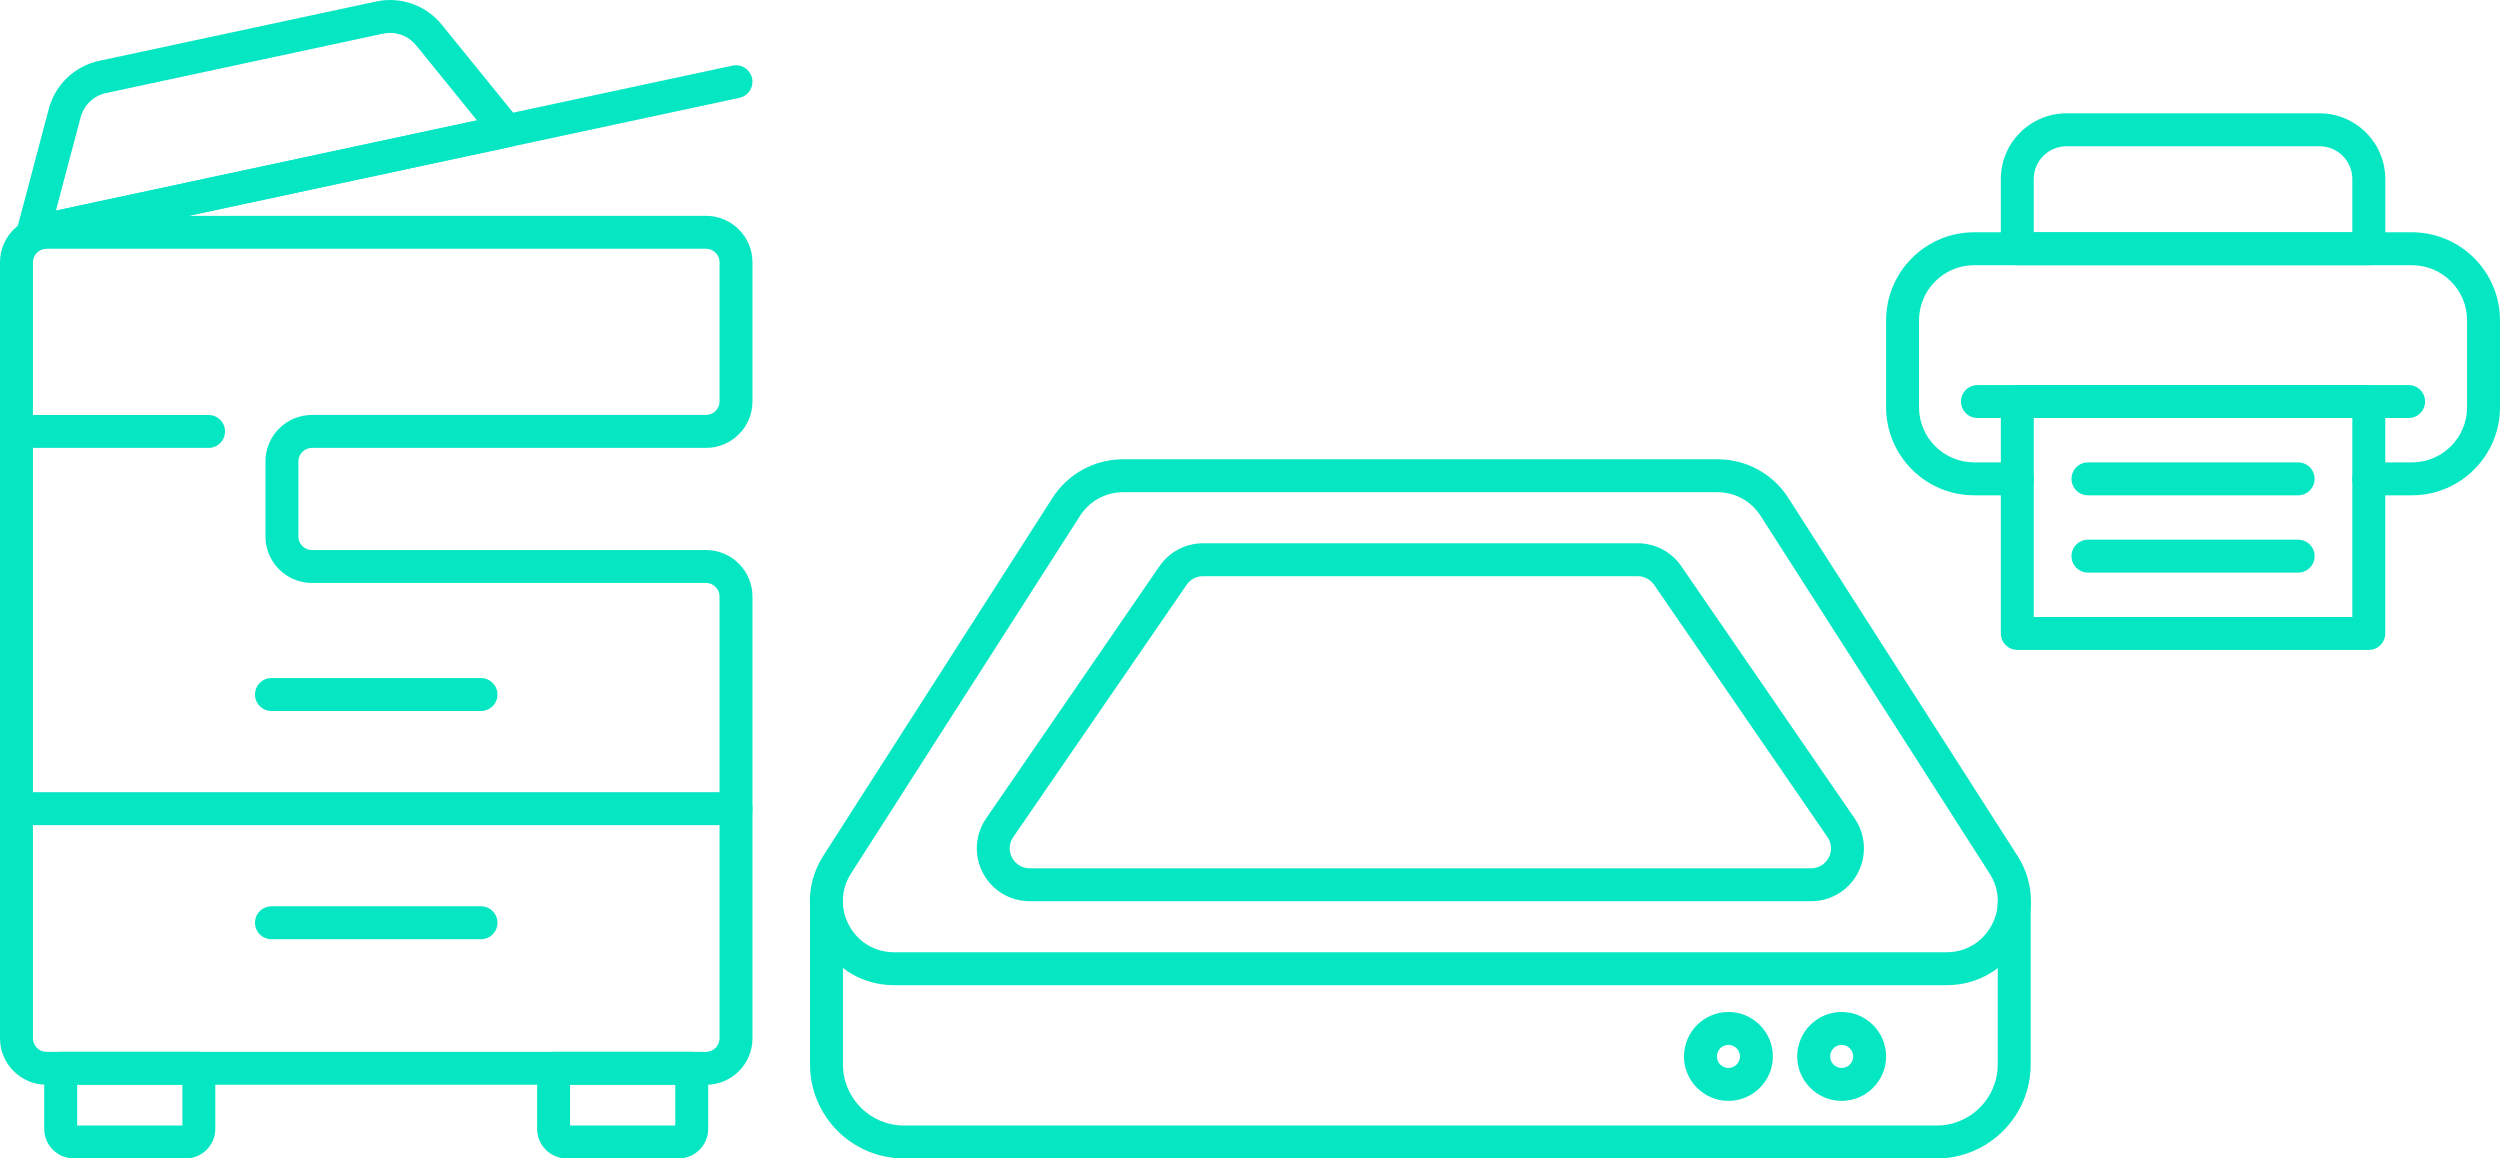 <?xml version="1.0" encoding="UTF-8"?>
<svg id="Camada_2" data-name="Camada 2" xmlns="http://www.w3.org/2000/svg" viewBox="0 0 759.33 351.86">
  <defs>
    <style>
      .cls-1 {
        fill: #05e6c2;
        stroke-width: 0px;
      }
    </style>
  </defs>
  <g id="Header_-_Regular_1920_" data-name="Header - Regular (1920)">
    <g>
      <g>
        <g>
          <path class="cls-1" d="m214.43,329.47H14.11c-7.78,0-14.11-6.33-14.11-14.11V79.67c0-7.78,6.33-14.11,14.11-14.11h200.33c7.78,0,14.11,6.33,14.11,14.11v42.26c0,7.78-6.33,14.11-14.11,14.11h-119.7c-2.26,0-4.11,1.84-4.11,4.11v22.81c0,2.26,1.84,4.11,4.11,4.11h119.7c7.78,0,14.11,6.33,14.11,14.11v134.2c0,7.78-6.33,14.11-14.11,14.11ZM14.11,75.57c-2.26,0-4.11,1.84-4.11,4.11v235.69c0,2.26,1.84,4.11,4.11,4.11h200.33c2.26,0,4.11-1.84,4.11-4.11v-134.2c0-2.26-1.84-4.11-4.11-4.11h-119.7c-7.78,0-14.11-6.33-14.11-14.11v-22.81c0-7.78,6.33-14.11,14.11-14.11h119.7c2.26,0,4.11-1.84,4.11-4.11v-42.26c0-2.26-1.84-4.11-4.11-4.11H14.11Z"/>
          <path class="cls-1" d="m10.05,75.57c-1.35,0-2.67-.55-3.62-1.55-1.2-1.26-1.66-3.05-1.21-4.73l9.6-36.21c1.96-7.41,7.84-13,15.33-14.61L114.21.46c7.49-1.6,15.14,1.09,19.97,7.04l23.6,29.09c1.1,1.35,1.41,3.17.83,4.81-.58,1.64-1.97,2.86-3.67,3.23L11.1,75.45c-.35.07-.7.11-1.05.11ZM118.47,10c-.72,0-1.45.08-2.17.23L32.25,28.25h0c-3.79.81-6.77,3.65-7.76,7.39l-7.51,28.33,127.9-27.41-18.46-22.76c-1.98-2.44-4.89-3.8-7.94-3.8ZM31.2,23.36h0,0Z"/>
          <path class="cls-1" d="m10.04,75.57c-2.31,0-4.38-1.61-4.88-3.95-.58-2.7,1.14-5.36,3.84-5.94L222.49,19.93c2.71-.58,5.36,1.14,5.94,3.84.58,2.7-1.14,5.36-3.84,5.94L11.1,75.45c-.35.08-.71.11-1.05.11Z"/>
          <path class="cls-1" d="m223.54,250.61H5c-2.76,0-5-2.24-5-5s2.24-5,5-5h218.54c2.76,0,5,2.24,5,5s-2.24,5-5,5Z"/>
          <path class="cls-1" d="m146.1,215.95h-63.65c-2.76,0-5-2.24-5-5s2.24-5,5-5h63.65c2.76,0,5,2.24,5,5s-2.24,5-5,5Z"/>
          <path class="cls-1" d="m146.1,285.27h-63.65c-2.76,0-5-2.24-5-5s2.24-5,5-5h63.65c2.76,0,5,2.24,5,5s-2.24,5-5,5Z"/>
          <path class="cls-1" d="m63.35,136.04H5c-2.76,0-5-2.24-5-5s2.24-5,5-5h58.35c2.76,0,5,2.24,5,5s-2.24,5-5,5Z"/>
          <g>
            <path class="cls-1" d="m56.42,351.86H22.42c-4.96,0-8.99-4.03-8.99-8.99v-18.41c0-2.76,2.24-5,5-5h41.96c2.76,0,5,2.24,5,5v18.41c0,4.95-4.03,8.99-8.99,8.99Zm-32.98-10h31.96v-12.4h-31.96v12.4Z"/>
            <path class="cls-1" d="m206.12,351.86h-33.99c-4.96,0-8.99-4.03-8.99-8.99v-18.41c0-2.76,2.24-5,5-5h41.96c2.76,0,5,2.24,5,5v18.41c0,4.95-4.03,8.99-8.99,8.99Zm-32.98-10h31.96v-12.4h-31.96v12.4Z"/>
          </g>
        </g>
        <g>
          <path class="cls-1" d="m588.24,351.86h-313.67c-15.74,0-28.54-12.8-28.54-28.54v-48.57c0-2.76,2.24-5,5-5s5,2.24,5,5v48.57c0,10.22,8.32,18.54,18.54,18.54h313.67c10.22,0,18.54-8.32,18.54-18.54v-48.57c0-2.76,2.24-5,5-5s5,2.24,5,5v48.57c0,15.74-12.8,28.54-28.54,28.54Z"/>
          <path class="cls-1" d="m591.24,299.23h-319.67c-9.48,0-17.85-4.96-22.4-13.28-4.55-8.32-4.21-18.05.9-26.03l69.57-108.65c4.72-7.37,12.76-11.77,21.51-11.77h180.53c8.75,0,16.79,4.4,21.51,11.77l69.57,108.65c5.11,7.98,5.45,17.71.9,26.03-4.55,8.32-12.92,13.28-22.4,13.28Zm-250.1-149.73c-5.32,0-10.22,2.68-13.09,7.16l-69.57,108.65c-3.11,4.86-3.31,10.78-.55,15.84,2.77,5.06,7.86,8.08,13.63,8.08h319.67c5.77,0,10.86-3.02,13.63-8.08,2.77-5.06,2.56-10.98-.55-15.84l-69.57-108.65c-2.87-4.48-7.76-7.16-13.08-7.16h-180.53Z"/>
          <path class="cls-1" d="m550.07,273.73h-237.32c-5.98,0-11.43-3.29-14.21-8.58-2.78-5.29-2.41-11.64.98-16.57l52.65-76.61c3-4.36,7.94-6.96,13.23-6.96h132.03c5.29,0,10.24,2.6,13.23,6.96l52.65,76.61c3.39,4.93,3.76,11.28.98,16.57-2.78,5.29-8.23,8.58-14.21,8.58Zm-184.67-98.73c-2,0-3.86.98-4.99,2.63l-52.65,76.61c-1.3,1.89-1.44,4.22-.37,6.25,1.07,2.03,3.07,3.24,5.36,3.24h237.32c2.29,0,4.29-1.21,5.36-3.24,1.07-2.03.93-4.36-.37-6.25l-52.65-76.61c-1.13-1.64-3-2.63-4.99-2.63h-132.03Z"/>
          <path class="cls-1" d="m524.98,334.37c-7.44,0-13.5-6.06-13.5-13.5s6.06-13.5,13.5-13.5,13.5,6.06,13.5,13.5-6.06,13.5-13.5,13.5Zm0-17c-1.93,0-3.5,1.57-3.5,3.5s1.57,3.5,3.5,3.5,3.5-1.57,3.5-3.5-1.57-3.5-3.5-3.5Z"/>
          <path class="cls-1" d="m559.37,334.37c-7.44,0-13.5-6.06-13.5-13.5s6.06-13.5,13.5-13.5,13.5,6.06,13.5,13.5-6.06,13.5-13.5,13.5Zm0-17c-1.93,0-3.5,1.57-3.5,3.5s1.57,3.5,3.5,3.5,3.5-1.57,3.5-3.5-1.57-3.5-3.5-3.5Z"/>
        </g>
      </g>
      <g>
        <path class="cls-1" d="m732.58,150.44h-13.1c-2.76,0-5-2.24-5-5s2.24-5,5-5h13.1c9.24,0,16.75-7.51,16.75-16.75v-26.39c0-9.24-7.51-16.75-16.75-16.75h-132.96c-9.24,0-16.75,7.51-16.75,16.75v26.39c0,9.24,7.51,16.75,16.75,16.75h13.1c2.76,0,5,2.24,5,5s-2.24,5-5,5h-13.1c-14.75,0-26.75-12-26.75-26.75v-26.39c0-14.75,12-26.75,26.75-26.75h132.96c14.75,0,26.75,12,26.75,26.75v26.39c0,14.75-12,26.75-26.75,26.75Z"/>
        <path class="cls-1" d="m719.48,80.55h-106.76c-2.76,0-5-2.24-5-5v-21.18c0-11,8.95-19.95,19.96-19.95h76.85c11,0,19.96,8.95,19.96,19.95v21.18c0,2.76-2.24,5-5,5Zm-101.76-10h96.76v-16.18c0-5.49-4.47-9.95-9.96-9.95h-76.85c-5.49,0-9.96,4.47-9.96,9.95v16.18Z"/>
        <path class="cls-1" d="m719.48,197.4h-106.76c-2.76,0-5-2.24-5-5v-70.44c0-2.76,2.24-5,5-5h106.76c2.76,0,5,2.24,5,5v70.44c0,2.76-2.24,5-5,5Zm-101.76-10h96.76v-60.44h-96.76v60.44Z"/>
        <path class="cls-1" d="m731.58,126.96h-130.97c-2.76,0-5-2.24-5-5s2.24-5,5-5h130.97c2.76,0,5,2.24,5,5s-2.24,5-5,5Z"/>
        <path class="cls-1" d="m698.02,173.92h-63.84c-2.76,0-5-2.24-5-5s2.24-5,5-5h63.84c2.76,0,5,2.24,5,5s-2.24,5-5,5Z"/>
        <path class="cls-1" d="m698.02,150.44h-63.84c-2.76,0-5-2.24-5-5s2.24-5,5-5h63.84c2.76,0,5,2.24,5,5s-2.24,5-5,5Z"/>
      </g>
    </g>
  </g>
</svg>